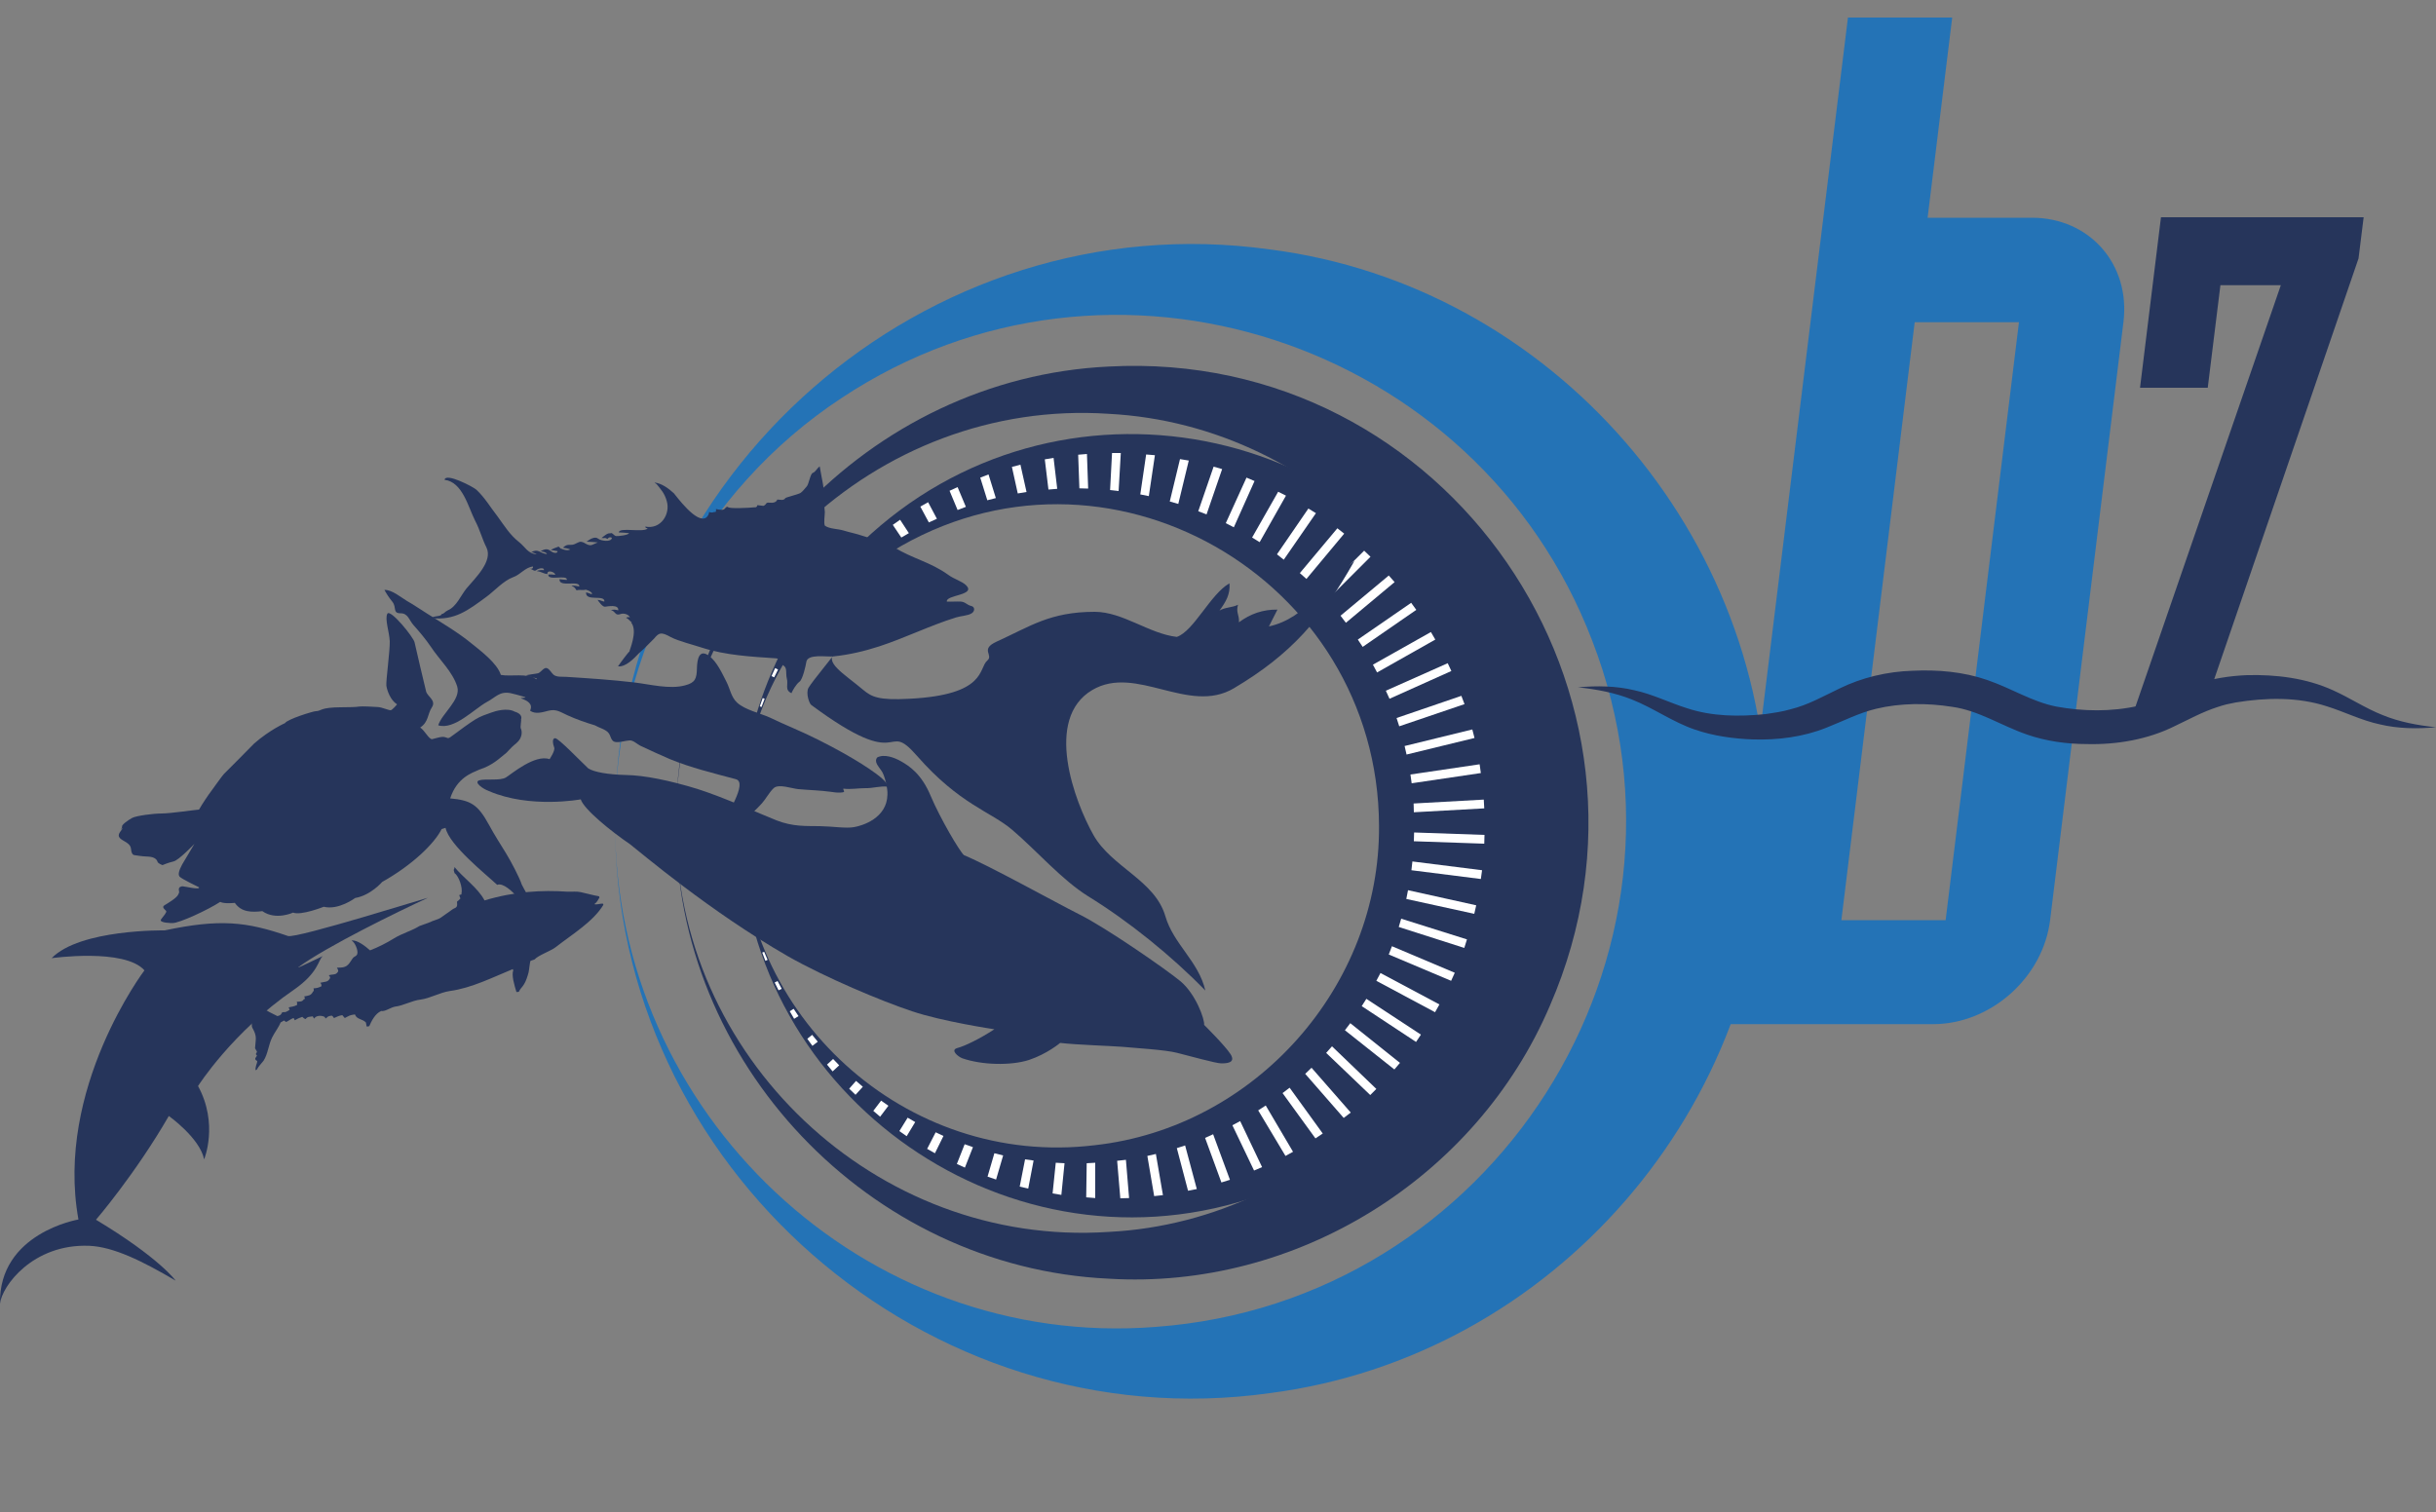 <?xml version="1.0" encoding="UTF-8" standalone="no"?>
<svg
   version="1.1"
   id="Calque_1"
   x="0px"
   y="0px"
   viewBox="0 0 1000 621"
   style="enable-background:new 0 0 1000 621;"
   xml:space="preserve"
   sodipodi:docname="2023_ob7-logo-couleurs-small2-1.svg"
   inkscape:version="1.2 (dc2aeda, 2022-05-15)"
   inkscape:export-filename="2023_ob7-logo-couleurs-small2-1.pdf"
   inkscape:export-xdpi="96"
   inkscape:export-ydpi="96"
   xmlns:inkscape="http://www.inkscape.org/namespaces/inkscape"
   xmlns:sodipodi="http://sodipodi.sourceforge.net/DTD/sodipodi-0.dtd"
   xmlns="http://www.w3.org/2000/svg"
   xmlns:svg="http://www.w3.org/2000/svg"><rect x="0" y="0" width="1000" height="621" fill="#808080" stroke="none"/><defs
   id="defs325" /><sodipodi:namedview
   id="namedview323"
   pagecolor="#ffffff"
   bordercolor="#000000"
   borderopacity="0.25"
   inkscape:showpageshadow="2"
   inkscape:pageopacity="0.0"
   inkscape:pagecheckerboard="0"
   inkscape:deskcolor="#d1d1d1"
   showgrid="false"
   inkscape:zoom="1.3140097"
   inkscape:cx="501.89888"
   inkscape:cy="311.26102"
   inkscape:window-width="1463"
   inkscape:window-height="916"
   inkscape:window-x="1970"
   inkscape:window-y="136"
   inkscape:window-maximized="0"
   inkscape:current-layer="Calque_1" /> <style
   type="text/css"
   id="style132"> .st0{fill:#26355B;} .st1{fill:#2473B6;} .st2{fill:#FFFFFF;} .st3{fill-rule:evenodd;clip-rule:evenodd;fill:#26355B;} </style> <g
   id="g320"> <g
   id="g136"> <path
   class="st0"
   d="M876.4,290.8l59.9-173.7h-24.8l-5.2,42.1h-27.8l8.6-70h83.2l-2.1,16.9L905,290.4L876.4,290.8z"
   id="path134" /> </g> <g
   id="g142"> <g
   id="g140"> <path
   class="st1"
   d="M252.5,337.3c-0.6,119.9,102.3,216.9,221.9,207.5C612.9,534.7,703.7,392.5,653.6,263 c-47-122.8-197.6-172.9-308.1-99.6C288,201.1,251.9,268.5,252.5,337.3L252.5,337.3z M252.5,337.3 c-0.7-141.8,127.6-254.5,268.7-234.9c116.2,14.8,205.1,117.8,204.2,234.9C726.1,454.6,637.5,557,521.2,572 C380.1,591.7,251.7,479.1,252.5,337.3L252.5,337.3z"
   id="path138" /> </g> </g> <g
   id="g148"> <g
   id="g146"> <path
   class="st0"
   d="M277.5,337.8c-0.7,95.9,82,174.4,177.6,168c87.6-4.4,159.2-80.6,158.3-168c0.7-87.6-70.6-163.3-158.3-167.9 C359.6,163.5,276.9,241.9,277.5,337.8L277.5,337.8z M277.5,337.8c-0.7-98.3,79.2-182.6,177.6-187.3 c139-7.5,236.6,134.8,181.2,262.3C606,483.9,531.9,529.7,455.1,525C356.7,520.4,276.8,436.1,277.5,337.8L277.5,337.8z"
   id="path144" /> </g> </g> <g
   id="g154"> <g
   id="g152"> <path
   class="st0"
   d="M303.8,339c-0.4,78.1,68,140.6,145.6,131.2c65.9-7.3,117.2-65.3,116.7-131.2 C565.7,237.2,453.8,172.6,366,226.5C327.7,250,303.5,294,303.8,339L303.8,339z M303.8,339c-0.2-43.5,18.4-86.3,50.1-116.4 c79.5-76,210.7-51.2,255.9,50c39.2,86.8-5.9,190.7-96.9,219.6C409.9,525.3,303.5,446.5,303.8,339L303.8,339z"
   id="path150" /> </g> </g> <g
   id="g294"> <polygon
   class="st2"
   points="303.8,339 303.9,342.7 303.8,342.7 "
   id="polygon156" /> <polygon
   class="st2"
   points="304.5,352.3 304.9,355.9 304.7,355.9 304.3,352.3 "
   id="polygon158" /> <polygon
   class="st2"
   points="306.3,365.4 307,368.9 306.7,369 306.1,365.4 "
   id="polygon160" /> <polygon
   class="st2"
   points="309.4,378.3 310.5,381.7 309.9,381.9 308.9,378.4 "
   id="polygon162" /> <polygon
   class="st2"
   points="313.7,390.8 315.1,394.1 314.2,394.5 312.9,391.1 "
   id="polygon164" /> <polygon
   class="st2"
   points="319.2,402.8 320.9,406 319.6,406.6 318,403.4 "
   id="polygon166" /> <polygon
   class="st2"
   points="325.8,414.2 327.8,417.2 326,418.3 324.2,415.2 "
   id="polygon168" /> <polygon
   class="st2"
   points="333.4,424.9 335.7,427.7 333.5,429.4 331.4,426.5 "
   id="polygon170" /> <polygon
   class="st2"
   points="342,434.8 344.5,437.4 341.8,439.9 339.5,437.1 "
   id="polygon172" /> <polygon
   class="st2"
   points="351.4,443.8 354.2,446.2 351.2,449.5 348.6,447 "
   id="polygon174" /> <polygon
   class="st2"
   points="361.7,451.9 364.7,454 361.3,458.5 358.5,456.1 "
   id="polygon176" /> <polygon
   class="st2"
   points="372.6,458.9 375.7,460.7 372.2,466.5 369.2,464.4 "
   id="polygon178" /> <polygon
   class="st2"
   points="384.1,464.9 387.3,466.4 383.8,473.5 380.6,471.7 "
   id="polygon180" /> <polygon
   class="st2"
   points="396,469.8 399.4,471 396.1,479.4 392.8,477.9 "
   id="polygon182" /> <polygon
   class="st2"
   points="408.2,473.5 411.8,474.4 408.9,484.3 405.4,483.1 "
   id="polygon184" /> <polygon
   class="st2"
   points="420.8,476 424.3,476.5 422.1,488 418.6,487.2 "
   id="polygon186" /> <polygon
   class="st2"
   points="433.4,477.4 437,477.6 435.7,490.6 432.1,490 "
   id="polygon188" /> <polygon
   class="st2"
   points="446.1,477.6 449.6,477.4 449.6,491.9 445.9,491.6 "
   id="polygon190" /> <polygon
   class="st2"
   points="458.6,476.6 462.2,476.2 463.5,491.9 459.9,492 "
   id="polygon192" /> <polygon
   class="st2"
   points="471,474.6 474.5,473.8 477.4,490.7 473.8,491.1 "
   id="polygon194" /> <polygon
   class="st2"
   points="483.1,471.4 486.5,470.3 491.3,488.2 487.7,488.9 "
   id="polygon196" /> <polygon
   class="st2"
   points="494.7,467.2 498,465.7 504.9,484.4 501.4,485.5 "
   id="polygon198" /> <polygon
   class="st2"
   points="505.9,462 509.1,460.3 518.1,479.2 514.8,480.6 "
   id="polygon200" /> <polygon
   class="st2"
   points="516.5,455.9 519.6,453.9 530.8,472.9 527.7,474.6 "
   id="polygon202" /> <polygon
   class="st2"
   points="526.5,448.8 529.4,446.6 543,465.4 540,467.4 "
   id="polygon204" /> <polygon
   class="st2"
   points="535.8,440.9 538.4,438.4 554.5,456.8 551.6,459 "
   id="polygon206" /> <polygon
   class="st2"
   points="544.4,432.3 546.8,429.6 565,447.1 562.5,449.6 "
   id="polygon208" /> <polygon
   class="st2"
   points="552.1,423 554.3,420.1 574.7,436.4 572.4,439.1 "
   id="polygon210" /> <polygon
   class="st2"
   points="559,413.1 560.9,410.1 583.3,424.8 581.3,427.8 "
   id="polygon212" /> <polygon
   class="st2"
   points="565,402.7 566.7,399.5 590.9,412.4 589.1,415.6 "
   id="polygon214" /> <polygon
   class="st2"
   points="570.1,391.9 571.4,388.5 597.2,399.4 595.7,402.7 "
   id="polygon216" /> <polygon
   class="st2"
   points="574.2,380.6 575.2,377.2 602.2,385.7 601.1,389.2 "
   id="polygon218" /> <polygon
   class="st2"
   points="577.3,369.1 578,365.5 606,371.7 605.2,375.2 "
   id="polygon220" /> <polygon
   class="st2"
   points="579.4,357.3 579.8,353.7 608.4,357.3 607.9,360.9 "
   id="polygon222" /> <polygon
   class="st2"
   points="580.4,345.4 580.5,341.8 609.4,342.8 609.3,346.4 "
   id="polygon224" /> <polygon
   class="st2"
   points="580.4,333.5 580.3,329.9 609.1,328.3 609.3,331.9 "
   id="polygon226" /> <polygon
   class="st2"
   points="579.5,321.6 579,318 607.4,313.8 607.9,317.4 "
   id="polygon228" /> <polygon
   class="st2"
   points="577.4,309.8 576.6,306.3 604.4,299.5 605.3,303 "
   id="polygon230" /> <polygon
   class="st2"
   points="574.4,298.2 573.3,294.8 599.9,285.7 601.2,289.1 "
   id="polygon232" /> <polygon
   class="st2"
   points="570.4,286.9 568.9,283.6 594.3,272.3 595.8,275.5 "
   id="polygon234" /> <polygon
   class="st2"
   points="565.3,276.1 563.6,272.9 587.4,259.5 589.2,262.6 "
   id="polygon236" /> <polygon
   class="st2"
   points="559.4,265.6 557.4,262.6 579.3,247.5 581.4,250.4 "
   id="polygon238" /> <polygon
   class="st2"
   points="552.5,255.7 550.3,252.8 570.1,236.3 572.5,239 "
   id="polygon240" /> <polygon
   class="st2"
   points="544.8,246.4 542.3,243.7 560,226.1 562.6,228.6 "
   id="polygon242" /> <polygon
   class="st2"
   points="536.3,237.7 533.6,235.3 549,216.9 551.8,219.1 "
   id="polygon244" /> <polygon
   class="st2"
   points="527,229.8 524.2,227.6 537.1,208.8 540.2,210.7 "
   id="polygon246" /> <polygon
   class="st2"
   points="517.1,222.6 514,220.7 524.7,201.9 527.9,203.5 "
   id="polygon248" /> <polygon
   class="st2"
   points="506.5,216.5 503.2,214.8 511.7,196.1 515,197.5 "
   id="polygon250" /> <polygon
   class="st2"
   points="495.3,211.2 491.9,209.9 498.2,191.6 501.7,192.6 "
   id="polygon252" /> <polygon
   class="st2"
   points="483.7,206.9 480.2,205.9 484.4,188.5 488,189.1 "
   id="polygon254" /> <polygon
   class="st2"
   points="471.6,203.7 468.1,203 470.5,186.6 474.1,186.9 "
   id="polygon256" /> <polygon
   class="st2"
   points="459.2,201.6 455.7,201.2 456.5,186 460.1,186 "
   id="polygon258" /> <polygon
   class="st2"
   points="446.7,200.6 443.1,200.5 442.6,186.7 446.2,186.4 "
   id="polygon260" /> <polygon
   class="st2"
   points="434,200.7 430.4,201 428.9,188.6 432.5,188 "
   id="polygon262" /> <polygon
   class="st2"
   points="421.4,202 417.8,202.6 415.4,191.7 418.9,190.8 "
   id="polygon264" /> <polygon
   class="st2"
   points="408.8,204.5 405.3,205.4 402.4,196.1 405.8,194.8 "
   id="polygon266" /> <polygon
   class="st2"
   points="396.5,208.1 393.1,209.4 389.8,201.5 393.1,200 "
   id="polygon268" /> <polygon
   class="st2"
   points="384.6,213 381.3,214.5 377.8,208 381,206.2 "
   id="polygon270" /> <polygon
   class="st2"
   points="373.1,218.9 370,220.7 366.5,215.5 369.5,213.4 "
   id="polygon272" /> <polygon
   class="st2"
   points="362.1,225.9 359.2,228 356,224 358.8,221.7 "
   id="polygon274" /> <polygon
   class="st2"
   points="351.8,233.9 349.1,236.3 346.3,233.4 348.8,230.8 "
   id="polygon276" /> <polygon
   class="st2"
   points="342.3,242.9 339.9,245.6 337.5,243.5 339.7,240.7 "
   id="polygon278" /> <polygon
   class="st2"
   points="333.7,252.8 331.5,255.7 329.5,254.3 331.6,251.3 "
   id="polygon280" /> <polygon
   class="st2"
   points="326.1,263.5 324.1,266.6 322.6,265.6 324.4,262.5 "
   id="polygon282" /> <polygon
   class="st2"
   points="319.4,274.9 317.8,278.1 316.7,277.6 318.2,274.3 "
   id="polygon284" /> <polygon
   class="st2"
   points="313.9,286.9 312.6,290.3 311.9,290 313.1,286.6 "
   id="polygon286" /> <polygon
   class="st2"
   points="309.6,299.4 308.6,302.8 308.2,302.7 309.1,299.2 "
   id="polygon288" /> <polygon
   class="st2"
   points="306.4,312.2 305.8,315.8 305.6,315.7 306.2,312.2 "
   id="polygon290" /> <polygon
   class="st2"
   points="304.5,325.3 304.2,328.9 304.1,328.9 304.4,325.3 "
   id="polygon292" /> </g> <g
   id="g298"> <path
   class="st1"
   d="M758.6,7.2h42.8l-10.1,82.2h42.8c23.7,0,40.5,19.1,37.6,42.8l-30.1,245.5c-2.9,23.7-24.4,42.8-48.1,42.8 h-85.7L758.6,7.2z M755.9,377.8h42.8l30.1-245.5H786L755.9,377.8z"
   id="path296" /> </g> <g
   id="g314"> <path
   class="st3"
   d="M364.3,323c0.9-3-14.9-12-17.9-13.7c-6.8-3.8-13.7-7.3-20.9-10.4c-3.2-1.4-6.4-2.8-9.5-4.3 c-4-1.8-10.1-3.1-13.4-6.1c-2.5-2.3-2.9-5.7-4.4-8.6c-1.8-3.5-3.9-8.2-7.1-10.6c-4.2-3.1-4.9,1.6-5,5c-0.1,4.4-0.7,6-4.9,7.1 c-6.3,1.7-14.2-0.4-20.8-1.2c-9.4-1.1-18.6-1.7-28-2.3c-1.6-0.1-3.9,0.2-5.2-0.9c-0.9-0.8-1.4-2-2.5-2.6c-1.3-0.7-2.4,1.4-3.7,2 c-0.6,0.2-5,0.7-5,0.9l4.4,1.3c-0.1,0.3-0.1-0.1-0.2,0.3c-3.8-2.7-10.5-1-14.6-1.8c-1.5-4.8-8.2-9.8-11.9-12.8 c-5.6-4.6-11.9-8.3-18.1-12.2c-2.9-1.8-5.6-3.7-8.6-5.4c-2.5-1.5-6.1-4.6-9.2-4.5c1,1.8,1.9,3.2,3.3,4.9c1.8,2.3,0,4.7,3.3,4.7 c3.1,0,3.4,2.6,5.3,4.8c2.5,2.8,5.1,5.9,7.2,9c3.5,5.3,8.9,10.2,10.8,16.3c1.6,5.4-6.3,11-7.8,15.9c6.6,2,14.7-6.7,20-9.6 c3.6-1.9,5.2-4.5,9.7-3.6c1.7,0.4,3.3,0.8,4.9,1.3c3,0.8-0.6,0.5-0.7,0.8c2.8,1,5.1,2.3,3.8,5.1c2.2,1.6,5.2,0.6,7.6,0 c3.2-0.8,4.9,0.6,7.8,1.9c3.5,1.6,7.5,3,11.2,4.1c1.7,1,3.7,1.4,5.2,2.7c1.7,1.5,1,4,3.6,4.2c1.9,0.1,3.6-0.6,5.5-0.7 c1.5-0.1,3.1,1.6,4.4,2.2c3.9,1.8,7.9,3.7,11.9,5.4c9,3.7,17.9,5.8,27.2,8.3c5.4,1.4-4.6,15.3-4.4,18.2c0.1,3.3,5.8-0.6,6.8-1.1 c3.2-1.7,6-4.6,8.4-7.2c1.7-1.9,2.9-4.4,4.8-6.2c2-1.9,7.6,0.2,10.1,0.4c4.4,0.4,9,0.5,13.3,1.1c1.3,0.2,2.7,0.4,4.1,0.3 c2.5-0.1,0.9-0.8,1.1-1.6c3,0.4,6.1-0.2,9.1-0.2C358.2,323.7,361.5,322.6,364.3,323"
   id="path300" /> <path
   class="st0"
   d="M360.1,311c2.8-1.5,6.9-0.1,10,1.7c3.1,1.8,8.2,5,12,14.2c3.9,9.2,11.8,22.6,13.6,24.2 c10.8,4.5,36.8,19,47.5,24.4c10.8,5.4,34.8,22,41.3,27.3c6.4,5.3,10.1,15.8,9.8,18c0,0,8.7,8.6,10.9,12.1c2.2,3.6-1.8,3.7-3.9,3.7 s-13.2-3.1-18-4.3c-4.9-1.3-17.5-2-22.6-2.5c-5.2-0.4-18.6-0.8-25.5-1.6c0,0-5.3,4.5-12.8,7c-7.5,2.4-19.4,2.1-27.4-0.7 c-1.8-0.7-5-3.4-2-4.2s8.9-3.6,15.2-7.7c0,0-21.4-3.2-33.8-7.4c-12.4-4.1-35.7-13.9-51-22.6c-32.3-18.6-59.9-42.2-64.8-46 c-7.8-5.3-18.9-14.3-20.2-18.4c0,0-20.8,3.9-37.7-3.4c-2.5-0.9-6.3-3.6-4-4.4c2.4-0.8,8.6,0.3,11-1.2s11.9-9.6,17.9-7.5 c0,0,2.4-3.5,1.9-4.8s-1-3.8,0.4-3.8s10.5,9.5,13.6,12.4c2.4,1.5,7.9,2.5,15.4,2.7c7.5,0.1,17.9,2.2,29.3,5.7 c11.4,3.6,25.6,10.2,32.5,12.9s12.3,2.3,17.8,2.4s10.7,1,14.1,0.4c3.5-0.6,13.5-3.7,13.7-13.3c0.2-2.5-1.2-8.3-2.5-9.9 C360.6,314.6,358.7,312.8,360.1,311z"
   id="path302" /> <path
   class="st3"
   d="M298.8,208.1c-1.3-0.1-0.9,1.4-2.7,1.2c-0.7,0-1.5-0.1-2.2-0.3c0.2,1-0.1,1.4-0.7,1.2c-0.7,0.3-1.4,0.3-2.1,0 c-0.1,1-0.5,1.7-1.2,2.3c-4,2.8-12.6-9.3-13.3-10c-2.2-2-4.9-4-7.9-4.4c0,0.1,0.8,0.7,0.8,0.6c1.9,2.4,3.3,3.8,4.2,7 c1.6,5.3-2.4,11.8-8.8,10.5c0.1,0.7,0.3,0.5,1,0.8c-2.2,1.8-11.7-0.7-11.9,1.6c1.4,0.1,2.8,0.1,4.2,0.3c-0.1,0.8-4.5,1.3-5.3,1.2 c-1-0.2-1.6-1.7-2.4-1.1c-1.1-0.3-2.5,1.1-3.6,1.9c1.8,0.2,1.1-0.4,2.5,0.4c0.4-0.7,1-0.9,1.8-0.5c-0.2,2-4.7,1.2-5.6,0.4 c-1.4-1.2-3.6,0.3-4.8,1.2c1.5,0.1,3.1,0.1,4.6,0.3c-1.1,0.5-1.7,0.7-2.3,1c-1.3,0.6-3-0.7-3.4-0.9c-1.8-0.8-2.1-0.1-3.8,0.6 c-1.8,0.8-2.9-0.5-4.8,1.5c0.8,0.1,2.2,0.3,3,0.7c-1.3,0.8-3.7-0.3-3.6-0.3c-0.3,0.3-1.2-1.3-1.4-0.8c-0.7,0.2-2.4,0.9-3,1.3 c0.9,0.1,1.8,0.4,2.8,0.5c-0.1,1.2-2,0.6-2.6,0.1c-1.6-1.3-2.6-1-4.4-0.1c0.6,0.1,2.6,0.5,2.6,1.2c-2.9-0.3-3.5-2.4-6.4-0.8 c0.4,0,2.2,0.7,2.2,0.9c-3.8-0.4-4.5-2.9-7.3-5.1c-3.7-2.9-6-6.7-8.7-10.4c-2.9-3.7-5.2-7.7-8.7-11c-1.1-1.1-12.7-7.2-13.1-4.1 c7.4,0.9,9.7,11.2,12.5,16.7c2.1,4,2.8,7.3,4.7,11.1c2.7,5.6-4.5,12.4-8.2,16.8c-2.3,2.8-4.1,7.5-7.7,9c-1.3,0.6-1.4,1.4-2.5,1.5 c-0.1,1.2-3.4,0.6-4.1,1.7c9.5,1,14.9-3.2,22.4-8.7c3.3-2.4,7.1-6.7,11-8.1c3-1,5-4.1,8.2-4.4c0.1,0.7-0.4,1.1-1.3,0.9 c1.4,0.3,1.8,1.4,2.9,0.4c0.4-0.4,3-1.2,2.9,0.2c-0.6-0.1-2.5-0.1-2.9,0.4c1.9,0.2,2.5,1,4.3,1.2c-0.2-2,3.3-0.8,3.2,0.3 c-0.9-0.1-1.9-0.2-2.8-0.1c-0.3,2.8,7.9-0.2,7.6,2.2c-1-0.1-1.9-0.1-3-0.3c-0.4,3.6,8.4,0.2,8.1,3c-0.9-0.1-2.3-0.6-3.2-0.2 c1.2,0.3,1.5,0.9,2.1,1.8c1-0.4,2.3,0,3.4-0.2c0.3-0.4,2.8,0.7,3,1.6c-0.2-0.1-0.2,0-0.2,0.2c-0.7-0.3-1.5-0.6-2.3-0.8 c-0.4,4,7.8,0.7,7.5,3.8c-1-0.1-1.7-0.7-2.8-0.7c0.5,0.7,2.1,3,3.1,2.8c1-0.1,5.7-1.1,5.4,1.5c-1-0.3-2-0.4-3-0.1 c2,0.5,1.6,2.5,4,1.6c1.1-0.4,3.2,0,3.8,1.4c-0.6-0.2-1.1-0.2-1.6,0.2c1,0.2,1.9,1.8,2.3,1.7c0,0.2,0,0.2-0.2,0.2 c2.9,3.6-0.9,11.7-0.7,11.9c-0.3,0-4.3,5.4-4.7,6.1c3.2,0.3,6.5-3.2,8.5-5.3c1.1-1.1,1.7-1.4,2.9-2.7c0.7-0.7,2.5-2.5,3.4-3.4 c2-2.4,2.8-2.9,6.9-0.6c3,1.6,9.4,3.2,12.7,4.3c9.9,3.2,20.3,3.7,30.5,4.4c2.4,0.2,1.2,1.9,3.2,3.1c1.4,0.9,0.7,3.3,1.2,5.2 c0.7,2.4-1,4.7,1.9,6c0.4-1,1.9-3.7,3.3-4.7c1.3-0.9,2.6-6.7,2.8-8.1c0.5-3.5,8.3-2,11.2-2.3c6.5-0.7,12.5-2.1,18.7-4.1 c10.7-3.5,20.9-8.6,31.6-11.9c1.8-0.6,4.9-0.7,6.4-1.7c1.4-0.9,1.3-2.7-0.2-3c-1.8-0.4-2.4-1.7-4.3-1.8s-3.8,0.1-5.7,0 c-0.6-2.8,12.1-2.5,7.9-6.7c-1.9-1.8-4.8-2.4-7.5-4.4c-7.1-5.1-14.4-6.5-22.1-11.2c-3.7-2.2-8.7-3.3-12.9-4.7 c-2.6-0.9-5.3-1.4-7.9-2.2c-2.2-0.7-5.8-0.6-7.6-2c-0.5-1.1,0-4.3,0-5.6c-0.1-1.8-0.4-3.1-0.3-4.7c0.3-4.8-1.1-9.4-1.8-14 c-1.3,0.9-1.5,2.1-2.9,2.7c-1,0.4-1.6,4.8-2.5,5.6c-0.7,0.8-1.7,2.1-2.5,2.6c-1,0.6-6,1.8-6.2,2.1c-0.7,1.2-2.2,0.6-3.3,0.6 c-0.5,1.3-1.9,1.4-3.1,1.3c-2-0.2-1,0.6-2.6,1.3l-2.5-0.3c-0.1,0.7-0.5,1-1.3,0.9C308,208.5,298.7,209,298.8,208.1"
   id="path304" /> <path
   class="st0"
   d="M333.1,289.5c-0.9-0.5-2.4-5-1.2-7.1c1.3-2.4,12.3-15.6,11.2-14.7c-5.2,4.1,3.1,8.7,11.2,15.5 c3.5,2.9,6.2,4.4,19,3.7c31.9-1.6,28.3-12.6,32-15.7c2.7-2.3-3.2-4.6,3.9-7.8c13.7-6.2,21.8-12.2,40.2-12.2 c11.5,0,22.3,9,33.7,10.3c7-2.4,13.8-17.6,21.6-22c0.4,4.4-1.4,7.5-4.1,11.2c2.2-1.4,5.3-1.2,7.6-2.4c-0.9,3.3,0.6,4.1,0.4,7.2 c4.7-3.5,9.9-5.3,15.8-5.2c-1.2,2.3-2.3,4.6-3.5,6.9c15.8-3.5,22.5-17.9,35.1-26.9c-13.6,24.1-26.1,38.4-49.5,52.3 c-18.6,11-40.1-9.9-58.1,0.7c-20,11.8-7.3,45.8,0.5,59.6c7.5,13.2,25.2,18.5,29.5,33.3c3.3,11.4,13.7,18.6,16.4,30.5 c-13.8-14.2-31.5-28.5-48.1-38.7c-10.9-6.8-21.2-18.8-31.2-27.3c-8.8-7.5-21.6-10.4-39.1-30.4C362.8,294.8,372,318.3,333.1,289.5z "
   id="path306" /> <path
   class="st0"
   d="M213.8,299.1c0.5,0.9,0.9,3.8-1.9,6.1c-2.9,2.3-3.2,3.4-4.9,4.6c-1.7,1.3-4.8,4.5-10.3,6.2 c-3.1,1.4-9.1,3.3-11.9,11.8c8.4,0.8,11.3,2.4,15.9,10.8c2.2,4.1,4.8,8.1,7,11.7s5.5,9.9,6.5,12.9c0,0,1.3,2.5,2.1,3.9 s2.7,7,2.7,7.4c0,0-1.5-1.1-2.5-1.3s-2.3-2.6-4.2-4.9s-5.9-6-8.2-5c-4.7-4.4-19.7-16.3-21.2-23.4l-1.6,0.5 c-3,6-12.1,14.8-24.4,21.7c0,0-4.7,5.5-11.1,6.6c0,0-6.8,5.1-12.9,3.6c0,0-9.3,3.7-12.6,2.4c0,0-7.1,3.3-12.6-0.6 c-4.4,0.5-8.6,0.5-11.3-3.4c0,0-4.3,0.5-6-0.4c-5.1,3.3-16.7,8.7-19.6,8.7c0,0-5.7,0-4.7-1.5c1.1-1.5,2.5-3,2.1-3.5 s-2-1.5-0.7-2.3s4.9-2.9,5.6-4.3c0.8-1.4,0.3-1.3,0.3-2.2c0-1,0.9-1.3,1.6-1.3s7.2,1.6,6.7,0.4c0,0-7.3-3.5-8-4.4s-0.2-2.6,1.1-5 c1.4-2.4,5-8.4,5-8.4s-6.5,6.8-8.6,7.2c-2.2,0.5-4.5,1.5-4.5,1.5s-1.7-0.6-2-1.3c-0.2-0.7-0.9-2.1-4-2.2s-5-0.6-5.5-0.6 s-1.1-0.5-1.3-1.7c-0.2-1.1,0-2.2-2-3.5s-4.4-2-2.4-4.6s0-0.5,0-0.5s0.7-0.8,0.6-1.5c-0.1-0.7,2.5-2.6,4.2-3.5 c1.8-0.9,8.6-1.8,12.1-1.8s13.6-1.5,15.3-1.6c1.1-2,4.2-6.6,4.8-7.3c0,0,5-7,5.4-7.3s12.4-12.5,12.4-12.5 c6.5-5.7,12.7-8.4,12.7-8.4c0.9-1.6,11.6-4.9,12.6-4.9s1.8-0.4,2.8-0.8s3.7-0.8,7.3-0.8s6.7-0.1,7.7-0.3c1.1-0.2,6.2,0.1,7.8,0.2 s4.5,1.4,5.2,1.3s2.6-2.4,2.6-2.4c-2.8-1.8-4.1-5.7-4.4-7.7c-0.2-2,1.5-14.3,1.4-18.2c-0.2-3.9-2.1-9.1-1-11.3 c1.2-2.2,10.9,9.8,11.2,11.8c0.4,2,4.2,18,4.7,20c0.4,2.1,4.3,3.7,2.4,6.6c-1.9,2.9-1.3,6-4.8,8.3c1.9,1.3,3.4,4.6,4.8,4.8 c1.8-0.4,4.1-1.3,5.5-0.8c1.4,0.4,1,0.8,3.4-1s6.6-4.9,8.9-6.3c2.2-1.4,4.6-2.1,6.5-2.8c1.8-0.7,6.7-2.1,9.7-0.4 c0,0,3.4,0.8,2.6,3.2C214.1,295.7,213.5,298.4,213.8,299.1z"
   id="path308" /> <path
   class="st0"
   d="M0,535.3c0.7-7.2,13.5-24.7,36.6-23.8c10,0.4,21.9,6.3,35.5,14.3c0,0-6.6-9.3-32.7-25 c0,0,16.1-18.7,29.9-42.6c0,0,12.7,9,14.5,17.8c0,0,6-14.5-2.5-30.1c0,0,14.1-22.2,39.3-39.5c10.4-7.2,10-12.5,11.9-13.8 c0.9-0.6-11.5,5.6-10,4.5c11.4-8.4,41-22.9,53-28.4c2.1-0.9-53.9,16.8-57.3,15.6c-17.1-5.9-27.9-7.1-50.6-2.3 c0,0-34.7-0.6-46.4,11.4c0,0,29.9-4.2,38.1,5c0,0-36.8,48.6-27.1,102.3C32.2,500.7-0.6,506.2,0,535.3z"
   id="path310" /> <path
   class="st3"
   d="M188.5,367.5l0.5,1.4c-0.6,0.7-0.9,0.9-1.4,1.3c0,0.7,0.2,1.4-0.1,2c-0.4,0.7-1,0.6-1.8,1.2 c-1.2,0.9-3.4,2.4-4.8,3.4c-1.2,0.8-3.3,1.2-4.3,1.8l-4.4,1.6c-3.2,2-7.1,3-10.5,5.1c-2.9,1.8-6.4,3.6-9.8,4.9 c-1.8-1.6-5-4.2-7.5-4.1l0.1,0.2c1.2,0.7,2.5,3.7,2.2,5.2c-0.2,1.2-1.3,1-2,2.1c-1.9,2.9-2.4,3.8-6.4,3.7c0.5,0.9,0.9,1.4,0,2.2 c-0.7,0.8-2,0.5-3.3,0.9l0.1,0.2c0.4,0.4,0.6,0.9,0.2,1.3c-0.8,1.4-1.9,1.1-3.8,1.6l0.1,0.2c0.4,0.3,0.2,0.4,0.4,1.2 c-1.3,0.7-2,0.8-3.3,0.9c0.2,0.9,0.2,0.9-0.3,1.5c-0.8,1.5-1.9,1.5-3.5,1.8l0.3,1l-0.5,0.2c-0.6,1.1-1.8,0.9-2.9,1l0.2,0.5 c-0.1,0.3-0.1,0.3,0,0.8c-1.4,0.7-2.1,0.7-3.5,1l0.4,1c-0.4,0.3-0.9,0.6-1.6,0.9c-0.2,0.1-1.4,0-1.5,0.2c-0.5,0.9-0.5,1.1-1.9,1.5 c-4.5-2.1-8.4-4.6-12.5-7.3c-0.7-0.2-1.3-0.5-1.9-0.7c-1.7-1.1-4.1-2.5-6.5-2.1l0.1,0.2c0.7,0.2,2.4,1.9,2.8,2.3 c0.1,0.4,0.1,0.9,0.2,1.3c0.6,0.3,1.1,0.5,1.7,0.8c0.4,0.4,0.7,2.3,1.4,3.1c1.3,1.6,2.8,2.5,4,4.3c0.4,0.6-0.1,1.9,0.4,2.9 c2.1,3.7,1.3,4.6,1.1,8.4c0.3,0.5,0.5,0.9,0.8,1.4c-0.1,0.3-0.3,0.7-0.5,1c0.2,0.2,0.3,0.4,0.5,0.6c-0.2,0.4-0.5,0.7-0.7,1.1 c-0.1,1.1,0.8,0.7,0.8,1.4c-0.1,0.8-0.8,1.9-0.7,3.5l0.5-0.2c0.7-1.4,1.9-2.5,2.8-3.7c1.8-2.8,2-6.5,3.5-9.5c1-2.1,2.6-4,3.5-6.2 c0.5-0.3,0.9-0.5,1.4-0.8c0.2,0.2,0.5,0.4,0.8,0.6c0.6-0.1,1.9-1.2,3-1.6c0.1,0,0.2,0.1,0.3,0.2l0.3,0.7c1.3-0.7,1.6-0.9,3.1-1.4 c0.4,0.4,0.8,0.8,1.4,0.9c0.7-1.1,1.7-0.9,2.9-1.1c0.3,0.5,0.3,0.7,0.6,0.9c0.7-1.4,3.2-1.3,4.2-0.7c0.7,0.5-0.2,0.5,0.7,0.6 c0.5-0.8,1.3-1,2.3-1.1c0.5,0.4,0.5,0.3,0.9,1c1.3-0.6,2.1-1,3.4-1.2c0.2,0.2,0.4,0.4,0.5,0.6c0.3,0.2,0.2,0.1,0.5,0.6 c2-1,1.9-1.2,4.2-1.5c0.7,2.1,3.1,1.8,4.5,3.3c0.1,0.5,0.2,1.1,0.3,1.6c0.3,0.2,0.6,0,1.1-0.1c0.8-1.9,2.4-5.2,4.9-6.2 c1.6,0.3,3.9-1.5,5.7-1.8c3.4-0.4,6.9-2.5,10.5-2.9c3.8-0.5,7.9-2.9,11.9-3.5c9-1.2,17.8-5.7,25.9-9l0.2,0.5 c-0.8,2.1,0.5,6.2,1.3,8.9c0.4,0,0.5,0,1-0.1c0.4-1.1,1.4-1.9,2-2.9c0.9-1.3,1.6-3.6,2-5.1c0.2-0.8,0.5-4.3,0.8-4.7l1.7-0.6 c1.3-1.6,6.7-3.5,8.6-5c7.2-5.6,15.4-10.5,19.6-17.4l-0.2-0.5c-0.8-0.1-2.9,0.6-3.5,0.2c1.1-0.8,1.5-1.7,2.1-2.7l-0.2-0.5 c-2.4-0.4-5.1-1.2-7.5-1.7c-1.8-0.4-3.6-0.1-5.6-0.2c-10.2-0.7-21.7-0.1-33.9,3.6c-2.6-5.1-9-9.5-12.3-13.7 c-0.1,0.3,0,0.1-0.1,0.6c-0.4,0.6-0.2,0.9,0.1,1.9c1.7,1.1,3.5,6.1,2.8,8.4l0.1,0.3L188.5,367.5z"
   id="path312" /> </g> <g
   id="g318"> <path
   class="st0"
   d="M647.8,282.2c7.7-0.7,15.6-0.6,23.1,1.2c7.5,1.6,14.6,5.2,21.7,7.4c10.3,3.4,21.3,3.5,32.1,2.4 c3.4-0.5,7-1,10.4-2c7.2-1.8,13.1-5.2,20-8.5c9.1-4.5,19.7-7,30-7.3c10.3-0.5,20.9,0.4,30.7,3.8c9.9,3.4,18.3,8.9,28.3,10.9 c10.9,2,22.7,2.2,33.7-0.3c8.1-1.9,15.3-6.1,23.4-8.8c6.7-2.4,14.1-3.5,21.2-3.8c12-0.3,24.3,1.2,35.3,6.2 c7.1,3.2,13.3,7.4,20.4,10.2c6.8,2.8,14.3,4.2,21.9,5c-7.7,0.7-15.6,0.6-23.1-1.2c-7.5-1.6-14.6-5.2-21.7-7.4 c-12-3.9-25-3.6-37.3-1.6c-1.1,0.2-2.8,0.6-3.9,0.8c-0.7,0.2-3,0.8-3.7,1.1c-6.2,2-11.4,4.9-17.5,7.8c-11,5.5-23.8,7.7-36.1,7.4 c-8.3,0-16.8-1.2-24.6-3.9c-10.7-3.7-19.8-9.9-30.8-11.4c-10.1-1.6-21.1-1.6-31.1,0.8c-7.1,1.7-13.4,5-20.5,7.8 c-9.5,3.8-19.9,5.1-30.1,4.8c-8-0.3-16.1-1.4-23.7-4c-9.2-3.1-17.1-8.9-26-12.4C662.9,284.4,655.4,283,647.8,282.2L647.8,282.2z"
   id="path316" /> </g> </g> </svg>
